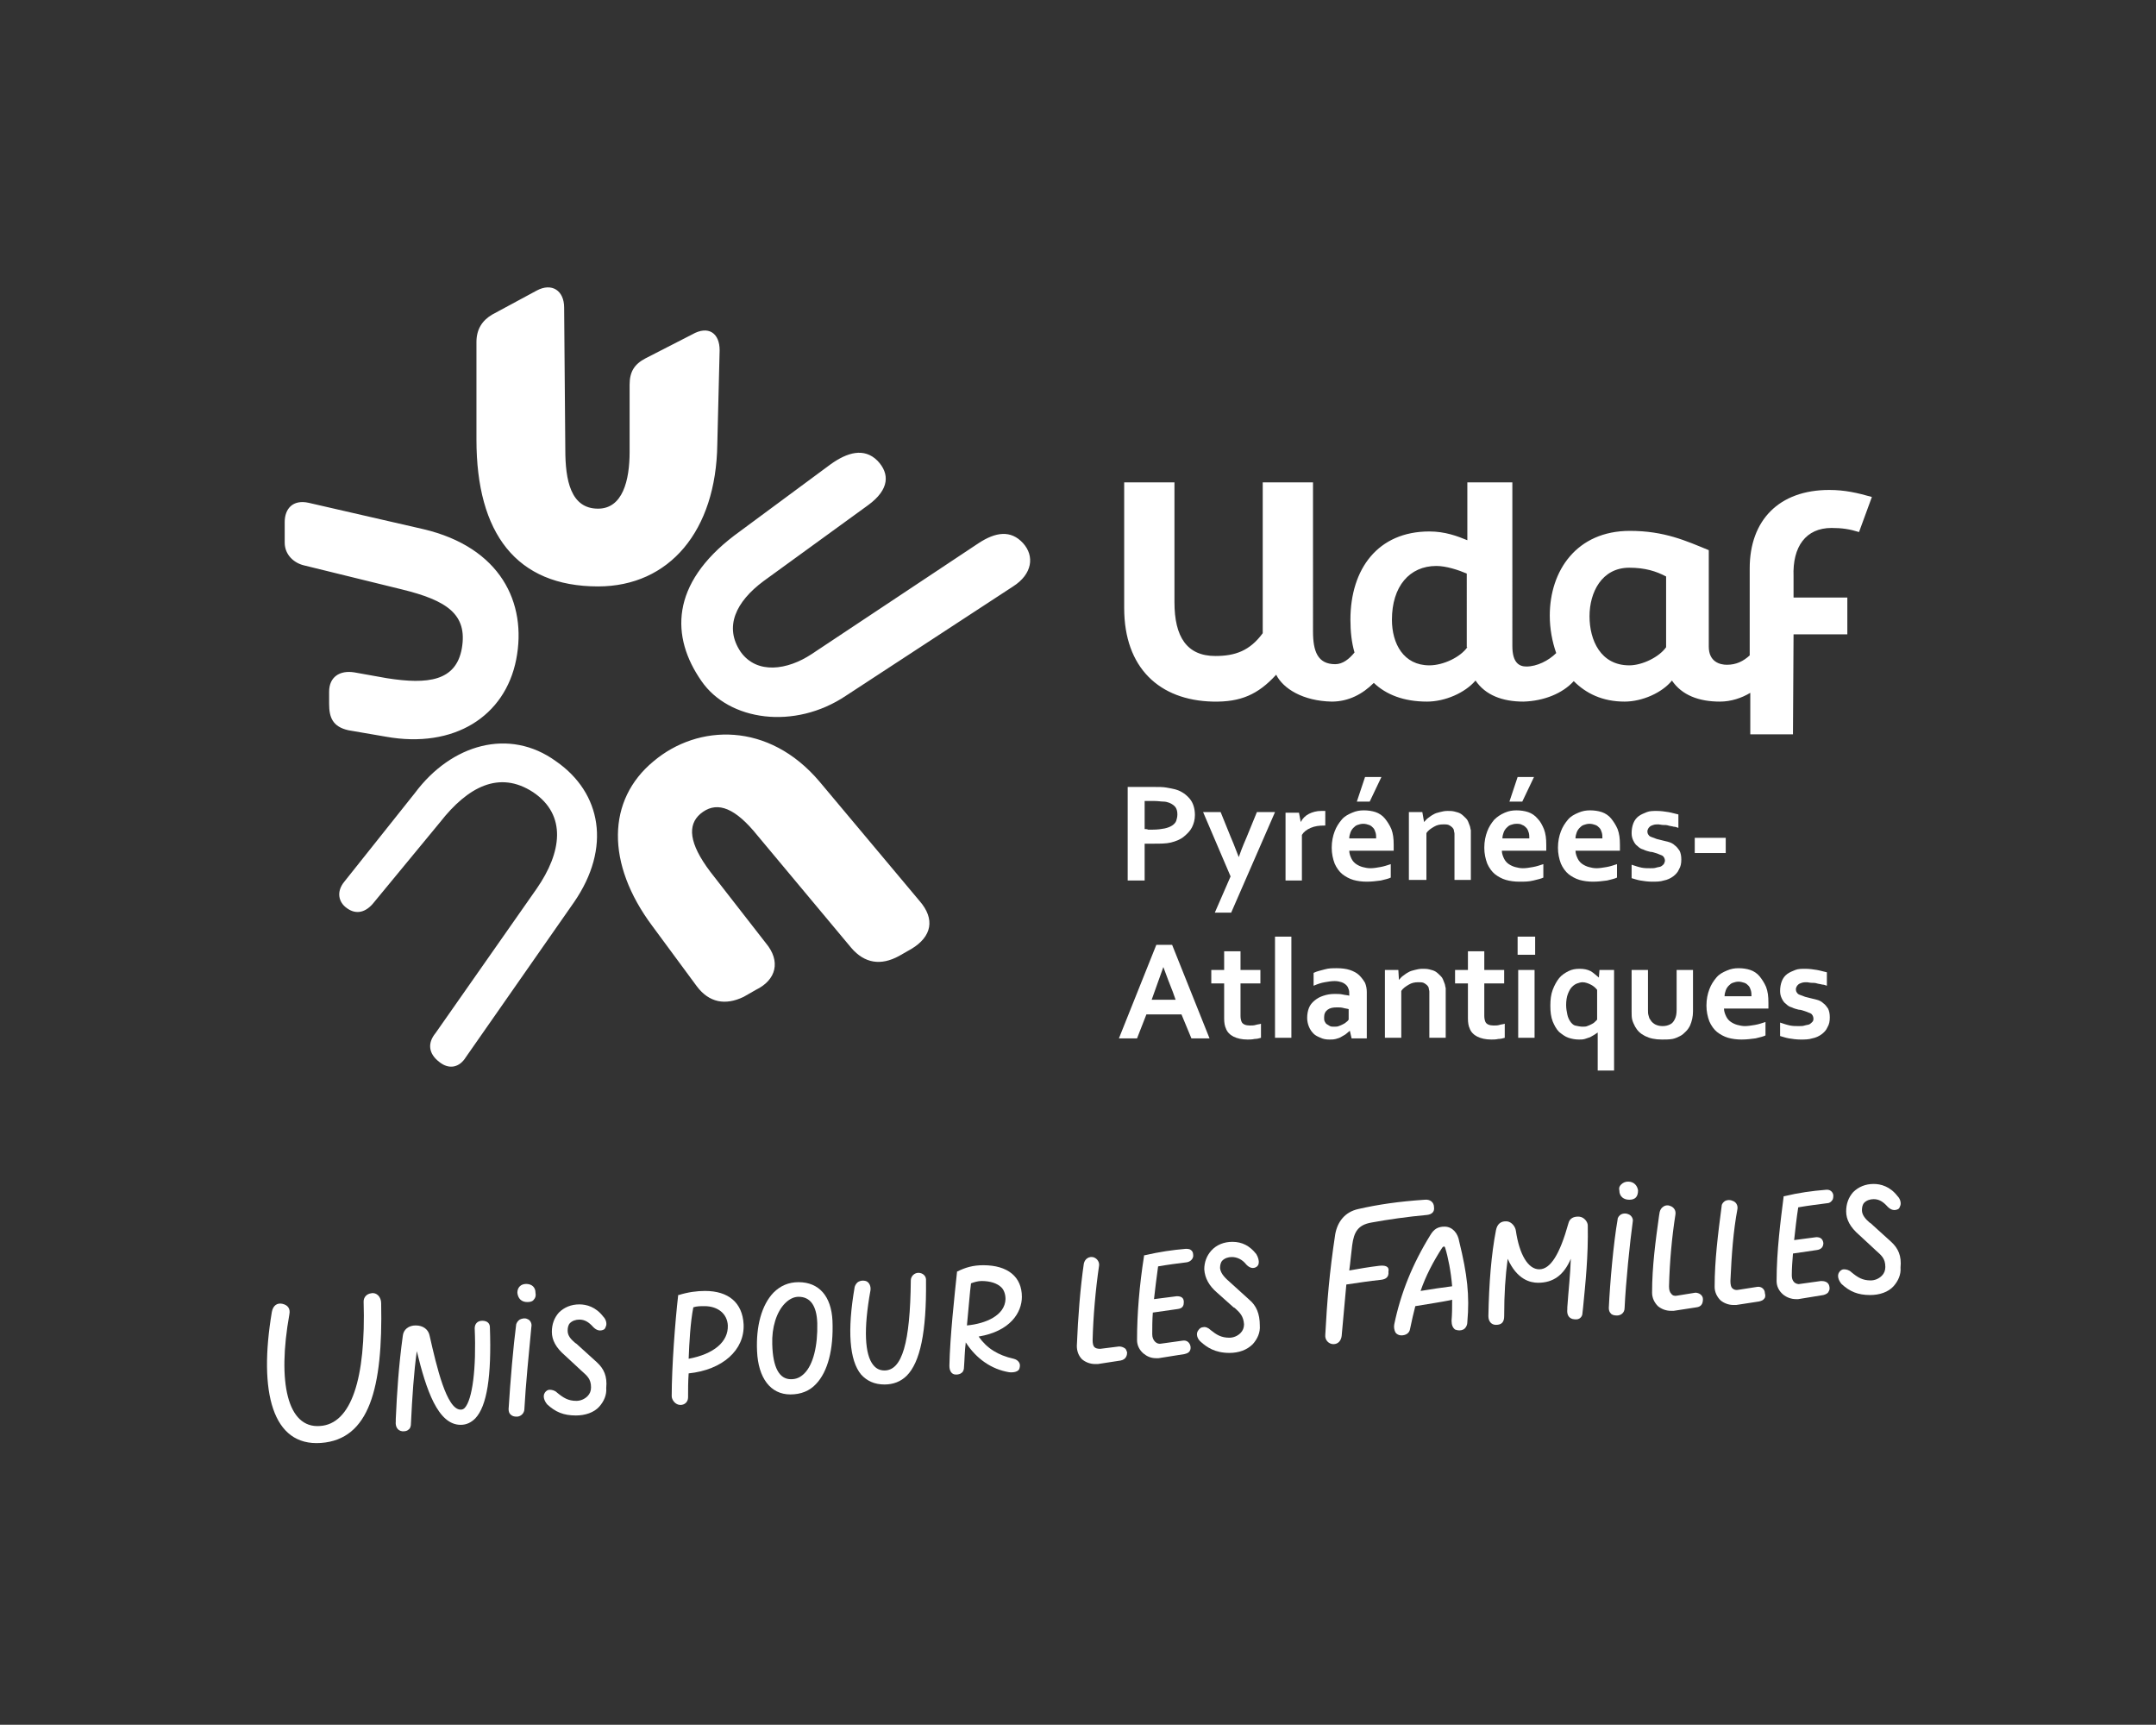 <?xml version="1.0" encoding="UTF-8"?> <svg xmlns="http://www.w3.org/2000/svg" xmlns:xlink="http://www.w3.org/1999/xlink" version="1.1" id="Calque_1" x="0px" y="0px" viewBox="0 0 368.8 295" style="enable-background:new 0 0 368.8 295;" xml:space="preserve"><rect x="0" y="0" width="368.8" height="295" fill="#333333" stroke="none"/> <style type="text/css"> .st0{fill:#FFFFFF;} </style> <path class="st0" d="M120,116.5c4.7,6.8,15.9,8.4,24.7,2.5l28.6-18.7c3.3-2.1,3.7-5.2,1.7-7.4c-2.1-2.3-4.7-1.9-7.6,0l-28.6,19 c-4.1,2.7-9.3,3.5-12.1-0.4c-2.9-4.3-0.8-8.6,3.9-12.1l17.9-13c3.7-2.7,3.7-5.4,1.6-7.6c-2.3-2.3-5.2-1.4-8,0.6l-16.5,12.2 C114.7,99.9,114.7,108.9,120,116.5z M79.7,180.8l18.5-26.5c6.4-9.3,4.7-18.7-3.1-24.1c-8-5.8-17.9-2.9-24.1,5.4l-12.1,15.2 c-1.4,1.7-1,3.5,0.4,4.5c1.6,1.2,3.3,0.8,4.7-1l11.3-13.7c4.7-6,10.1-8.9,15.9-5.1c5.8,3.9,4.9,10.3,0.6,16.5l-17.3,24.7 c-1.4,1.7-1.2,3.5,0.6,4.9C76.8,183,78.6,182.6,79.7,180.8z M66,126c11.7,2.1,20.4-3.5,22.3-13.2c1.9-9.7-2.7-19.2-15.9-22.3 l-19.6-4.5c-2.7-0.6-4.1,1-4.1,3.3v3.5c0,2.1,1.6,3.5,3.3,3.9l16.7,4.1c7.8,1.9,11.3,4.3,10.3,10.1c-1,5.6-5.8,6.2-12.8,5.1l-5.6-1 c-2.5-0.4-4.3,0.8-4.3,3.3v2.1c0,2.3,0.6,3.9,3.3,4.5L66,126z M127.2,170.5l2.1-1.2c3.5-1.7,4.3-4.9,1.7-8l-9.5-12.2 c-3.7-4.9-3.9-8-1.7-9.9c2.5-2.1,5.4-1.4,9.1,2.9l16.7,20c2.3,2.7,5.1,3.1,8.2,1.4l2.1-1.2c3.5-2.1,4.1-5.1,1.4-8.2l-17.1-20.4 c-8.7-10.3-20.8-9.9-28.4-3.5c-8,6.6-8.2,17.5-0.2,28.2l7.6,10.3C121.3,171.5,124.1,172,127.2,170.5z M102.3,100.3 c12.2,0,20.2-9.5,20.4-24.3l0.4-16.1c0-2.9-1.9-4.3-4.7-2.7l-8,4.1c-1.9,1-2.7,2.3-2.7,4.5v11.5c0,4.9-1.2,9.7-5.4,9.7 c-4.7,0-5.6-4.9-5.6-10.1l-0.2-24.3c0-2.9-2.1-4.3-4.7-2.9l-7.6,4.1c-1.7,1-2.7,2.5-2.7,4.7v16.7C81.5,91.2,88.3,100.3,102.3,100.3z "></path> <path class="st0" d="M313.3,90.3c1.8,0,3.1,0.2,4.7,0.7l2.2-6c-2.5-0.7-4.6-1.2-7.3-1.2c-8.6,0-13.6,5.2-13.6,13.4v14.9 c-1.1,1-2.3,1.6-3.9,1.6c-1.2,0-3.1-0.5-3.1-3.1V94.1c-3.9-1.6-7.6-3.3-13.5-3.3c-9.1,0-13.7,6.8-13.7,14.5c0,2.2,0.4,4.4,1.1,6.4 c-1.3,1.3-3.3,2.3-5.1,2.3c-1.2,0-2.4-0.6-2.4-3.5V82.5H251v9.9c-1.7-0.7-3.8-1.5-6.5-1.5c-8.8,0-13.5,6.4-13.5,15.1 c0,2,0.2,3.9,0.7,5.6c-0.9,1.1-2,2-3.3,2c-3,0-3.8-2.2-3.8-5.6V82.5H216v25.8c-2.2,3-4.7,3.9-8.1,3.9c-4.9,0-7-3.3-7-9.2V82.5h-8.6 V104c0,10.2,6,15.8,15.2,16c4.7,0.1,7.7-1.2,10.8-4.6c1.2,2.4,4.6,4.5,9.5,4.6c2.9,0,5.3-1.3,7.2-3.2c2.1,2,5.1,3.2,9.1,3.2 c3.1,0,6.5-1.5,8.3-3.6c1.7,2.5,4.6,3.6,8.2,3.6c3.5-0.1,6.7-1.4,8.6-3.5c2.1,2.1,4.9,3.5,8.7,3.5c3,0,6.4-1.5,8.1-3.6 c1.7,2.5,4.6,3.6,8.2,3.6c1.9,0,3.7-0.6,5.2-1.5v7.1h7.3l0.1-17.1h9.2v-6.3h-9.2v-3.6C306.6,93.5,308.9,90.3,313.3,90.3z M251,110.7 c-1.2,1.7-4.1,3.1-6.5,3.1c-4.4,0-6.4-3.7-6.4-7.8c0-5.7,3-9.2,7.6-9.2c1.7,0,3.8,0.7,5.2,1.3V110.7z M285,110.7 c-1.2,1.7-4.1,3.1-6.3,3.1c-4.9,0-6.8-4.3-6.8-8.4c0-4.1,2.1-8.3,6.8-8.3c2.7,0,4.6,0.6,6.3,1.5V110.7z"></path> <g> <path class="st0" d="M174.8,221.8c0-3.4-2.4-5.4-6.6-5.4c-1.8,0-3.1,0.4-4.5,1.1l0,0l0,0.1c-0.4,3.8-1.2,11-1.3,16 c0,0.9,0.4,1.5,1.1,1.5c0,0,0.1,0,0.1,0c0.3,0,0.7-0.1,0.9-0.3c0.3-0.2,0.4-0.6,0.4-1c0.1-1.2,0.1-2.6,0.3-4.2 c1.8,2.8,4.4,4.6,7.4,5.1c0.8,0.1,1.7-0.1,1.8-0.7c0.1-0.4,0.1-0.7-0.1-1c-0.2-0.3-0.5-0.5-0.9-0.6c-2.7-0.6-4.6-1.8-6-3.8 C172.8,227.7,174.8,224.5,174.8,221.8z M172,222.2L172,222.2c-0.1,2.8-3.4,4.2-6.6,4.5c0.3-3,0.5-5.8,0.7-7.2 c0.5-0.2,1.2-0.4,1.8-0.4c1.5,0,2.7,0.4,3.4,1.1C171.7,220.6,172,221.3,172,222.2z"></path> <path class="st0" d="M157.1,217.7c-0.7,0-1.3,0.6-1.3,1.3c-0.1,10.7-1.5,15.4-4.5,15.4c-0.8,0-1.4-0.3-1.9-0.9 c-1.5-1.8-1.7-6.2-0.5-12.8c0.1-0.7-0.2-1.4-0.8-1.6c-0.4-0.1-0.8-0.1-1.2,0.1c-0.4,0.2-0.6,0.6-0.7,0.9c-1.3,7.5-0.9,12.6,1.1,15 c1,1.1,2.3,1.7,4,1.7c1.5,0,2.8-0.5,3.8-1.5c2.3-2.3,3.4-7.5,3.3-16.2C158.5,218.2,157.8,217.7,157.1,217.7z"></path> <path class="st0" d="M136.6,219.3c-1.7,0-3.1,0.6-4.3,1.8c-2,2.1-3,5.7-2.8,10c0.2,4.6,2.3,7.4,5.7,7.4c1.8,0,3.3-0.6,4.4-1.8 c2-2.1,3-5.9,2.8-10.8C142.2,221.7,140.1,219.3,136.6,219.3z M139.8,226.3c0.1,3.9-0.7,7.1-2.2,8.6c-0.7,0.7-1.4,1-2.3,1 c-2,0-3.1-2-3.2-6c-0.1-2.8,0.7-5.5,2.2-7c0.7-0.7,1.5-1.1,2.3-1.1C138.6,221.8,139.7,223.3,139.8,226.3z"></path> <path class="st0" d="M82.5,225.9c-0.8,0-1.3,0.5-1.3,1.3c0.3,6.9-0.4,12.2-1.7,13.6c-0.2,0.2-0.4,0.3-0.7,0.3 c-2.4,0-4.1-7.3-5.3-12.6c-0.2-1.1-1.1-1.8-2.4-1.8c-1.2,0-2.1,0.7-2.2,1.8c-0.7,5.1-1,9.7-1.2,14.2l0,0.4 c-0.1,0.9,0.3,1.6,1.1,1.7c0.1,0,0.2,0,0.3,0c0.3,0,0.6-0.1,0.8-0.3c0.3-0.2,0.4-0.6,0.4-1.1c0.2-4.3,0.5-8.8,1-12.3 c1.6,6.6,3.6,12.6,7.5,12.6c1,0,1.8-0.4,2.5-1.1c2-2.1,2.8-7.2,2.5-15.6C83.8,226.4,83.4,225.9,82.5,225.9z"></path> <path class="st0" d="M120.6,220.8c-1.4,0-2.9,0.2-4.5,0.7l-0.1,0l0,0.1c-0.5,4.3-1.1,12.2-1.1,17.2c0,0.6,0.6,1.5,1.5,1.5 c0.7,0,1.3-0.5,1.3-1.3c0-1.3,0-2.7,0.1-4.1c5.8-0.6,9.6-4,9.4-8.4C127,222.8,124.6,220.8,120.6,220.8z M124.5,226.7 c0.1,2.8-2.4,4.9-6.7,5.7c0.1-2.7,0.3-6.3,0.8-8.8c0.6-0.2,1.2-0.2,1.9-0.2C122.8,223.4,124.4,224.7,124.5,226.7z"></path> <path class="st0" d="M90.2,225.6L90.2,225.6c-0.4-0.2-0.9-0.1-1.3,0.1c-0.3,0.2-0.5,0.5-0.6,0.8c-0.5,3.8-1,9.7-1.3,14.5 c0,0.4,0.1,0.7,0.3,0.9c0.3,0.3,0.6,0.4,1.1,0.4c0.7,0,1.3-0.6,1.3-1.3c0.2-3.9,0.8-9.9,1.2-14.1C91,226.5,90.8,225.8,90.2,225.6z"></path> <path class="st0" d="M63.5,221.2c-0.8,0.1-1.3,0.7-1.3,1.4c0.4,13.2-2.1,21-7.5,21.3c-5.5,0.4-7.3-7.4-5.2-19.1 c0.2-1-0.3-1.6-1.2-1.8s-1.6,0.3-1.8,1.4c-2.3,13.7,0.1,23,8.4,22.4c8.3-0.6,10.6-9.4,10.3-23.9C65.2,221.8,64.4,221,63.5,221.2z"></path> <path class="st0" d="M102.1,233l-3.2-2.9c-0.1-0.1-0.3-0.3-0.5-0.4c-0.7-0.6-1.3-1.2-1.3-2.1c0-0.5,0.1-1,0.4-1.3 c0.4-0.4,1-0.6,1.6-0.6c0.9,0,1.6,0.4,2.4,1.3c0.6,0.6,1.2,0.7,1.8,0.4c0.2-0.1,0.3-0.4,0.4-0.7c0.1-0.5-0.1-1.1-0.5-1.5 c-1.3-1.7-2.9-2.1-4.1-2.1c-1.4,0-2.6,0.5-3.5,1.4c-0.8,0.9-1.2,2-1.2,3.3c0,1.4,0.7,2.7,2.2,4l2.7,2.5l0.1,0.1 c1,0.9,1.7,1.4,1.7,2.9c0,0.6-0.2,1.1-0.6,1.5c-0.5,0.5-1.2,0.8-1.9,0.8c-1.4,0-2.2-0.5-3.3-1.4c-0.4-0.4-0.9-0.5-1.3-0.5 c-0.3,0-0.6,0.2-0.8,0.5c-0.4,0.6-0.1,1.4,0.4,2c1.4,1.3,2.8,1.9,4.9,1.9c1.6,0,3.1-0.5,4-1.5c0.8-0.9,1.3-2,1.2-3.2 C103.9,235.4,103.3,234.1,102.1,233z"></path> <path class="st0" d="M90,219.6c-0.9,0-1.5,0.6-1.5,1.5c0.1,1,0.7,1.6,1.7,1.6c0.5,0,0.9-0.1,1.1-0.4c0.3-0.3,0.4-0.7,0.3-1.2 C91.6,220.2,91,219.6,90,219.6z"></path> <path class="st0" d="M192.4,230.6c-0.3-0.2-0.6-0.3-1-0.3l-3.2,0.4c-0.5,0-0.8-0.1-1-0.3c-0.2-0.2-0.3-0.6-0.3-1.2 c0.1-4,0.5-8.6,1.1-12.7c0.1-0.6-0.3-1.2-0.8-1.4c-0.4-0.2-0.9-0.1-1.2,0.1c-0.3,0.2-0.5,0.5-0.6,0.9c-0.6,4.1-1,9.1-1.2,14.1 c0,0.9,0.3,1.7,0.9,2.3c0.6,0.5,1.4,0.8,2.2,0.8c0.2,0,0.3,0,0.5,0l3.9-0.6c1-0.2,1.1-1,1.1-1.4C192.7,231,192.6,230.7,192.4,230.6 z"></path> <path class="st0" d="M290,221.1l-3.1,0.5c-0.4,0.1-0.8,0-1-0.3c-0.3-0.3-0.4-0.7-0.4-1.3c0.1-4.2,0.5-8.5,1.1-12.3 c0.1-0.7-0.3-1.2-0.8-1.4c-0.4-0.2-0.9-0.2-1.3,0.1c-0.3,0.2-0.5,0.5-0.6,0.9l-0.1,0.6c-0.6,4.3-1.2,8.7-1.2,13.2 c0,0.9,0.4,1.7,1,2.3c0.6,0.5,1.4,0.8,2.2,0.8c0.2,0,0.3,0,0.5,0l3.9-0.6c0.8-0.1,1.1-0.6,1.1-1.4 C291.3,221.5,290.6,221.1,290,221.1z"></path> <path class="st0" d="M203.7,213.8c-0.2-0.2-0.6-0.2-0.9-0.2c-2.3,0.2-4.4,0.5-7,1.1l-0.1,0l0,0.1c-0.8,5.1-1.2,9.9-1.2,14.4 c0,0.9,0.4,1.7,1.1,2.3c0.6,0.5,1.3,0.8,2.1,0.8c0.2,0,0.3,0,0.5,0l4.4-0.7c0.4-0.1,0.7-0.2,0.9-0.5c0.2-0.3,0.2-0.7,0.1-1 c-0.2-0.6-0.7-0.9-1.3-0.8l-3.6,0.5c-0.4,0.1-0.8,0-1.1-0.3c-0.3-0.3-0.5-0.7-0.5-1.3c0-1.1,0-2.4,0.1-3.7l4.2-0.6 c1-0.1,1.1-0.7,1.1-1.2c0-0.7-0.4-1-1.2-1c0,0,0,0,0,0l-3.9,0.5c0.2-1.7,0.4-3.5,0.7-5.6c1.7-0.3,3.3-0.5,4.9-0.7 c0.7-0.1,1.2-0.7,1.1-1.3C204.1,214.2,203.9,213.9,203.7,213.8z"></path> <path class="st0" d="M323.5,212.4l-3.2-2.9c-0.1-0.1-0.3-0.3-0.5-0.4c-0.7-0.6-1.3-1.3-1.3-2.1c0-0.5,0.1-1,0.4-1.3 c0.4-0.4,1-0.6,1.6-0.6c0.9,0,1.6,0.4,2.4,1.3c0.6,0.6,1.2,0.7,1.8,0.4c0.2-0.1,0.3-0.4,0.4-0.7c0.1-0.5-0.1-1.1-0.5-1.5 c-1.3-1.7-2.9-2.1-4.1-2.1c-1.4,0-2.6,0.5-3.5,1.4c-0.8,0.9-1.2,2-1.2,3.3c0,1.4,0.7,2.7,2.2,4l2.7,2.5l0.1,0.1 c1,0.9,1.7,1.4,1.7,2.9c0,0.6-0.2,1.1-0.6,1.5c-0.5,0.5-1.2,0.8-1.9,0.8c-1.4,0-2.2-0.5-3.3-1.4c-0.4-0.4-0.9-0.5-1.3-0.5 c-0.3,0-0.6,0.2-0.8,0.5c-0.4,0.6-0.1,1.4,0.4,2c1.4,1.3,2.8,1.9,4.9,1.9c1.6,0,3.1-0.5,4-1.5c0.8-0.9,1.3-2,1.2-3.2 C325.3,214.8,324.7,213.5,323.5,212.4z"></path> <path class="st0" d="M278.5,202.1c-0.5,0-0.9,0.2-1.2,0.5c-0.3,0.3-0.4,0.6-0.3,1c0,1.1,0.8,1.6,1.7,1.6c1,0,1.5-0.5,1.5-1.6 C280.1,202.9,279.6,202.1,278.5,202.1z"></path> <path class="st0" d="M312.3,203.5c-2.4,0.2-4.6,0.5-7.1,1.1l-0.1,0l0,0.1c-0.5,4-1.2,9.2-1.2,14.4c0,0.9,0.4,1.7,1.1,2.3 c0.6,0.5,1.4,0.8,2.2,0.8c0.1,0,0.3,0,0.4,0l4.3-0.7c0.4-0.1,0.8-0.3,0.9-0.6c0.2-0.3,0.2-0.6,0.1-1c-0.2-0.7-0.9-0.8-1.4-0.8 l-3.6,0.5c-0.4,0.1-0.8-0.1-1-0.3c-0.3-0.3-0.4-0.7-0.4-1.2c0-1.2,0.1-2.4,0.2-3.7l4.1-0.6c0.7-0.1,1.1-0.5,1.1-1.2 c-0.1-0.7-0.5-1-1.2-1c0,0,0,0,0,0l-3.8,0.5c0.2-1.8,0.4-3.7,0.7-5.6c1.7-0.3,3.4-0.5,4.9-0.7c0.4,0,0.7-0.2,0.9-0.5 c0.2-0.2,0.2-0.6,0.2-0.9C313.5,203.8,313,203.4,312.3,203.5z"></path> <path class="st0" d="M300.6,220.1l-3.2,0.5c-0.4,0.1-0.8,0-1-0.2c-0.3-0.2-0.4-0.7-0.4-1.3c0.2-4.5,0.5-8.6,1.2-12.3 c0.1-0.6-0.2-1.2-0.8-1.4c-0.4-0.2-0.9-0.2-1.3,0c-0.3,0.2-0.6,0.5-0.6,0.9c-0.6,4.6-1.2,9.2-1.2,13.8c0,0.9,0.4,1.7,1,2.3 c0.6,0.5,1.4,0.8,2.2,0.8c0.2,0,0.3,0,0.5,0l3.9-0.6c0.4-0.1,0.7-0.2,0.9-0.5c0.2-0.2,0.2-0.6,0.1-0.9 C301.9,220.5,301.3,220,300.6,220.1z"></path> <path class="st0" d="M235.9,216.5c-1.7,0.2-3.4,0.5-5.1,0.8c0.2-1.4,0.3-2.8,0.5-4.3c0.3-2.3,1-3.5,3.3-3.9c2.7-0.5,6.2-1,9.5-1.3 c0.9-0.1,1.3-0.6,1.2-1.3c0-0.9-0.7-1.4-1.6-1.3c-4.4,0.3-7.9,0.8-11.4,1.6c-2.2,0.5-3.5,2.1-3.9,4.3c-1,6.6-1.4,11.6-1.7,17.2 c-0.1,0.9,0.6,1.6,1.4,1.6c0.8,0,1.3-0.6,1.4-1.4c0.3-3,0.5-5.8,0.8-8.8c2-0.3,4-0.6,5.9-0.8c0.9-0.1,1.4-0.5,1.3-1.4 C237.7,216.5,236.8,216.4,235.9,216.5z"></path> <path class="st0" d="M278.6,207.7L278.6,207.7c-0.4-0.2-0.9-0.2-1.3,0c-0.3,0.2-0.6,0.5-0.6,0.9c-0.7,4-1.3,10.8-1.5,15.1 c0,0.4,0.1,0.7,0.3,0.9c0.2,0.3,0.6,0.4,1.1,0.4c0.6,0,1.3-0.4,1.3-1.3c0.2-4.3,0.9-11.2,1.4-14.8 C279.4,208.5,279.1,207.9,278.6,207.7z"></path> <path class="st0" d="M213.7,222.3l-3.2-2.9c-0.8-0.7-1.7-1.5-1.8-2.5c0-0.5,0.1-1,0.4-1.3c0.4-0.4,1-0.6,1.6-0.6 c0.9,0,1.8,0.4,2.5,1.3c0.2,0.2,0.9,0.9,1.7,0.4c0.2-0.1,0.4-0.4,0.4-0.6c0.1-0.5-0.1-1.1-0.4-1.6c-1.1-1.4-2.4-2.1-4.1-2.1 c-1.4,0-2.7,0.5-3.6,1.5c-0.8,0.9-1.2,2-1.2,3.2c0.1,1.5,0.8,2.8,2.2,4l2.8,2.5l0.2,0.1c0.9,0.8,1.5,1.4,1.6,2.8 c0,0.6-0.2,1.1-0.6,1.5c-0.5,0.5-1.2,0.8-1.9,0.8c-1.4,0-2.2-0.5-3.2-1.3c-0.4-0.4-0.9-0.6-1.3-0.5c-0.3,0-0.6,0.2-0.8,0.5 c-0.5,0.6-0.2,1.5,0.4,2c1,0.9,2.4,1.9,4.9,1.9c1.6,0,3-0.5,4-1.5c0.8-0.9,1.3-2,1.2-3.2C215.5,224.7,214.9,223.3,213.7,222.3z"></path> <path class="st0" d="M270.2,208.1L270.2,208.1c-1-0.1-1.7,0.3-1.9,1.1c-1.5,5.4-3.1,7.9-5,7.9c-1.9,0-3.4-2.5-4-6.6 c-0.1-0.7-0.7-1.5-1.5-1.6c-1.1-0.1-1.7,0.5-1.9,1.5c-0.8,4.1-1.2,9.1-1.3,14.7c0,0.9,0.5,1.5,1.3,1.5c1,0,1.4-0.5,1.4-1.5 c0-3.8,0.2-6.8,0.6-9.8c1.6,3.6,3.9,4.1,5.2,4.1c2.6,0,4.4-1.3,5.6-4.1c-0.1,2.9-0.4,5.4-0.6,8.3l0,0.3c-0.1,0.9,0.2,1.5,0.9,1.7 c0.5,0.1,0.9,0.1,1.2-0.1c0.3-0.2,0.5-0.5,0.5-1l0.1-0.9c0.4-4.1,0.9-8.8,0.8-14C271.6,209,271,208.2,270.2,208.1z"></path> <path class="st0" d="M247.1,209.8c-1.1,0-1.8,0.4-2.4,1.4c-3.1,5-5.1,10-6.2,15.3c-0.1,0.5,0,1,0.2,1.4c0.2,0.3,0.6,0.5,1,0.5 c0.8,0,1.4-0.4,1.5-1.1c0.3-1.5,0.6-2.7,0.9-3.9c2.4-0.4,4.4-0.7,5.9-1l0.4-0.1c0,1.2,0,2.4-0.1,3.6c0,0.7,0.2,1.2,0.6,1.5 c0.5,0.2,1,0.2,1.4,0c0.4-0.2,0.7-0.7,0.7-1.3c0.4-4.5,0-8.1-1.4-13.8C249.4,211,248.5,209.8,247.1,209.8z M248.4,220 c-1.6,0.2-3.6,0.5-5.4,0.8c0.9-2.6,2.1-4.9,3.7-7.4c0.1-0.1,0.2-0.2,0.3-0.2c0.1,0,0.1,0,0.2,0.2C247.7,215,248.2,217.5,248.4,220z "></path> </g> <g> <g> <path class="st0" d="M197.3,144.3c-0.3,0-0.5,0-0.8,0s-0.5,0-0.7,0v6.3h-2.9v-16h4.6c0.8,0,1.4,0,2,0.1c0.6,0.1,1.1,0.2,1.5,0.3 c1.1,0.3,1.9,0.9,2.5,1.6s0.9,1.7,0.9,2.8c0,0.8-0.2,1.5-0.5,2.1c-0.3,0.6-0.8,1.1-1.4,1.6s-1.4,0.8-2.2,1 S198.5,144.3,197.3,144.3z M195.8,141.8c0.2,0,0.4,0,0.6,0.1c0.3,0,0.5,0,0.8,0c0.8,0,1.5-0.1,2-0.2c0.5-0.1,1-0.3,1.3-0.5 c0.3-0.2,0.6-0.5,0.7-0.8c0.1-0.3,0.2-0.7,0.2-1.1c0-0.5-0.1-0.9-0.3-1.2s-0.6-0.6-1.1-0.8c-0.3-0.1-0.6-0.2-1-0.2 c-0.4,0-0.9-0.1-1.5-0.1h-1.7L195.8,141.8L195.8,141.8z"></path> <path class="st0" d="M205.8,138.9h3l1.7,4.2c0.7,1.6,1.1,2.8,1.4,3.5h0c0.2-0.6,0.6-1.7,1.3-3.3l1.8-4.4h3.1l-7.5,17.2h-2.8 l2.7-6.2L205.8,138.9z"></path> <path class="st0" d="M226.7,141.2h-0.2c-0.9,0-1.6,0.1-2.3,0.4c-0.7,0.3-1.2,0.7-1.5,1.2v7.8h-2.8v-11.6h2.3l0.3,1.6h0 c0.3-0.6,0.8-1.1,1.4-1.4c0.6-0.3,1.3-0.5,2.1-0.5c0.3,0,0.5,0,0.7,0L226.7,141.2L226.7,141.2z"></path> <path class="st0" d="M234.4,148.5c0.6,0,1.1-0.1,1.7-0.2c0.6-0.1,1.2-0.3,1.8-0.5v2.3c-0.4,0.2-0.9,0.3-1.7,0.5 c-0.8,0.1-1.5,0.2-2.4,0.2c-0.8,0-1.6-0.1-2.3-0.3c-0.7-0.2-1.4-0.6-1.9-1s-1-1.1-1.3-1.8c-0.3-0.8-0.5-1.7-0.5-2.7 c0-1.1,0.2-2,0.5-2.8c0.3-0.8,0.7-1.4,1.2-2s1.1-0.9,1.8-1.2c0.7-0.3,1.3-0.4,2-0.4c0.7,0,1.4,0.1,2,0.3c0.6,0.2,1.2,0.6,1.6,1.1 s0.8,1.1,1.1,1.8c0.3,0.8,0.4,1.6,0.4,2.7c0,0.4,0,0.7,0,1h-7.6c0,0.5,0.2,1,0.4,1.4c0.2,0.4,0.5,0.7,0.8,0.9 c0.3,0.2,0.7,0.4,1.1,0.5S233.9,148.5,234.4,148.5z M233.2,140.9c-0.4,0-0.7,0.1-1,0.2s-0.5,0.3-0.7,0.5c-0.2,0.2-0.4,0.5-0.5,0.8 c-0.1,0.3-0.2,0.6-0.2,1h4.6c0-0.3,0-0.7-0.1-1c-0.1-0.3-0.2-0.6-0.4-0.8c-0.2-0.2-0.4-0.4-0.7-0.5S233.6,140.9,233.2,140.9z M236.3,132.9l-2,4.2h-2.2l1.4-4.2H236.3z"></path> <path class="st0" d="M243.6,140.6L243.6,140.6c0.2-0.2,0.4-0.5,0.7-0.7c0.3-0.2,0.5-0.4,0.9-0.6c0.3-0.2,0.7-0.3,1.1-0.4 c0.4-0.1,0.8-0.2,1.3-0.2c0.4,0,0.8,0,1.2,0.1c0.4,0.1,0.8,0.2,1.1,0.4s0.6,0.5,0.9,0.8c0.3,0.3,0.4,0.7,0.6,1.2 c0.1,0.2,0.1,0.5,0.2,0.8c0,0.3,0,0.6,0,1v7.5h-2.8v-7.1c0-0.3,0-0.6,0-0.8s-0.1-0.4-0.1-0.6c-0.1-0.4-0.4-0.6-0.7-0.8 c-0.3-0.2-0.6-0.2-1.1-0.2c-0.6,0-1.1,0.1-1.6,0.4c-0.5,0.3-1,0.6-1.3,1.1v8H241v-11.6h2.3L243.6,140.6z"></path> <path class="st0" d="M260.5,148.5c0.6,0,1.1-0.1,1.7-0.2c0.6-0.1,1.2-0.3,1.8-0.5v2.3c-0.4,0.2-0.9,0.3-1.7,0.5s-1.5,0.2-2.4,0.2 c-0.8,0-1.6-0.1-2.3-0.3c-0.7-0.2-1.4-0.6-1.9-1s-1-1.1-1.3-1.8c-0.3-0.8-0.5-1.7-0.5-2.7c0-1.1,0.2-2,0.5-2.8 c0.3-0.8,0.7-1.4,1.2-2c0.5-0.5,1.1-0.9,1.8-1.2c0.7-0.3,1.3-0.4,2-0.4c0.7,0,1.4,0.1,2,0.3c0.6,0.2,1.2,0.6,1.6,1.1 c0.5,0.5,0.8,1.1,1.1,1.8c0.3,0.8,0.4,1.6,0.4,2.7c0,0.4,0,0.7,0,1h-7.6c0,0.5,0.2,1,0.4,1.4s0.5,0.7,0.8,0.9 c0.3,0.2,0.7,0.4,1.1,0.5S260,148.5,260.5,148.5z M259.4,140.9c-0.4,0-0.7,0.1-1,0.2s-0.5,0.3-0.7,0.5c-0.2,0.2-0.4,0.5-0.5,0.8 c-0.1,0.3-0.2,0.6-0.2,1h4.6c0-0.3,0-0.7-0.1-1c-0.1-0.3-0.2-0.6-0.4-0.8c-0.2-0.2-0.4-0.4-0.7-0.5 C260.1,140.9,259.7,140.9,259.4,140.9z M262.4,132.9l-2,4.2h-2.2l1.4-4.2H262.4z"></path> <path class="st0" d="M273.1,148.5c0.5,0,1.1-0.1,1.7-0.2c0.6-0.1,1.2-0.3,1.8-0.5v2.3c-0.4,0.2-0.9,0.3-1.7,0.5 c-0.8,0.1-1.5,0.2-2.4,0.2c-0.8,0-1.6-0.1-2.3-0.3c-0.7-0.2-1.4-0.6-1.9-1s-1-1.1-1.3-1.8c-0.3-0.8-0.5-1.7-0.5-2.7 c0-1.1,0.2-2,0.5-2.8c0.3-0.8,0.7-1.4,1.2-2s1.1-0.9,1.8-1.2c0.7-0.3,1.3-0.4,2-0.4c0.7,0,1.4,0.1,2,0.3c0.6,0.2,1.2,0.6,1.6,1.1 s0.8,1.1,1.1,1.8c0.3,0.8,0.4,1.6,0.4,2.7c0,0.4,0,0.7,0,1h-7.6c0,0.5,0.2,1,0.4,1.4c0.2,0.4,0.5,0.7,0.8,0.9 c0.3,0.2,0.7,0.4,1.1,0.5S272.6,148.5,273.1,148.5z M271.9,140.9c-0.4,0-0.7,0.1-1,0.2s-0.5,0.3-0.7,0.5c-0.2,0.2-0.4,0.5-0.5,0.8 c-0.1,0.3-0.2,0.6-0.2,1h4.6c0-0.3,0-0.7-0.1-1c-0.1-0.3-0.2-0.6-0.4-0.8c-0.2-0.2-0.4-0.4-0.7-0.5S272.3,140.9,271.9,140.9z"></path> <path class="st0" d="M284.8,147.2c0-0.2-0.1-0.5-0.2-0.6c-0.1-0.2-0.3-0.3-0.6-0.4c-0.2-0.1-0.5-0.2-0.8-0.3 c-0.3-0.1-0.6-0.2-0.9-0.2c-0.4-0.1-0.8-0.2-1.2-0.4c-0.4-0.1-0.7-0.3-1-0.6c-0.3-0.2-0.5-0.5-0.7-0.9c-0.2-0.4-0.3-0.8-0.3-1.3 c0-0.6,0.1-1.2,0.3-1.7c0.2-0.5,0.5-0.9,0.9-1.2c0.4-0.3,0.9-0.5,1.4-0.7s1.1-0.2,1.7-0.2c0.7,0,1.4,0.1,2,0.2 c0.6,0.1,1.2,0.3,1.7,0.4v2.3c-0.3-0.1-0.5-0.2-0.8-0.2c-0.3-0.1-0.6-0.1-0.9-0.2c-0.3-0.1-0.6-0.1-0.9-0.1 c-0.3,0-0.6-0.1-0.8-0.1c-0.3,0-0.6,0-0.9,0.1c-0.2,0.1-0.4,0.1-0.6,0.3s-0.2,0.2-0.3,0.4s-0.1,0.3-0.1,0.4c0,0.3,0.1,0.5,0.2,0.6 c0.1,0.2,0.3,0.3,0.6,0.4s0.5,0.2,0.8,0.3c0.3,0.1,0.5,0.1,0.8,0.2c0.4,0.1,0.8,0.2,1.2,0.3c0.4,0.1,0.8,0.3,1.1,0.6 c0.3,0.2,0.6,0.6,0.8,0.9c0.2,0.4,0.3,0.9,0.3,1.5c0,0.7-0.1,1.2-0.4,1.7c-0.2,0.5-0.6,0.9-1,1.2s-1,0.6-1.6,0.7 c-0.6,0.2-1.3,0.2-2,0.2c-0.7,0-1.4-0.1-2-0.2c-0.6-0.1-1.1-0.3-1.5-0.4v-2.3c0.6,0.2,1.2,0.4,1.7,0.5c0.5,0.1,1,0.1,1.5,0.1 c0.4,0,0.7,0,1-0.1c0.3-0.1,0.6-0.1,0.8-0.2c0.2-0.1,0.4-0.3,0.5-0.4C284.7,147.6,284.8,147.4,284.8,147.2z"></path> <path class="st0" d="M289.9,143.3h5.3v2.6h-5.3V143.3z"></path> <path class="st0" d="M202.1,173.5h-6l-1.6,4.1h-3.1l6.4-16h2.7l6.4,16h-3.1L202.1,173.5z M199,165.4c-0.6,1.7-1.1,3.1-1.5,4.2 L197,171h4.1l-0.5-1.4C200.1,168.4,199.6,167,199,165.4L199,165.4z"></path> <path class="st0" d="M215.7,177.5c-0.3,0.1-0.7,0.2-1.1,0.2c-0.4,0.1-0.9,0.1-1.2,0.1c-1,0-1.8-0.2-2.4-0.5 c-0.6-0.3-1.1-0.8-1.3-1.4c-0.2-0.4-0.3-1-0.3-1.7v-6h-2.2v-2.3h2.2v-3.2h2.8v3.2h3.4v2.3h-3.4v5.6c0,0.4,0.1,0.8,0.2,1 c0.2,0.4,0.7,0.6,1.4,0.6c0.3,0,0.7,0,1-0.1c0.3-0.1,0.6-0.1,0.9-0.2V177.5z"></path> <path class="st0" d="M218.1,177.5v-17.3h2.8v17.3H218.1z"></path> <path class="st0" d="M230.9,176.3L230.9,176.3c-0.2,0.2-0.4,0.3-0.6,0.5c-0.2,0.2-0.5,0.3-0.8,0.5s-0.6,0.3-1,0.4 s-0.7,0.1-1.1,0.1c-0.6,0-1.1-0.1-1.5-0.3c-0.5-0.2-0.9-0.4-1.2-0.7s-0.6-0.7-0.8-1.2c-0.2-0.5-0.3-1-0.3-1.5 c0-0.6,0.1-1.2,0.3-1.7c0.2-0.5,0.5-0.9,1-1.3s0.9-0.6,1.5-0.8c0.6-0.2,1.2-0.3,1.9-0.3c0.5,0,1,0,1.4,0.1s0.8,0.1,1.1,0.2V170 c0-0.3,0-0.5-0.1-0.8c-0.1-0.3-0.2-0.5-0.4-0.7c-0.2-0.2-0.5-0.4-0.8-0.5c-0.3-0.1-0.7-0.2-1.2-0.2c-0.6,0-1.1,0.1-1.7,0.2 c-0.6,0.1-1.2,0.3-1.9,0.6v-2.2c0.6-0.3,1.2-0.4,1.9-0.6s1.3-0.2,2.1-0.2c0.8,0,1.6,0.1,2.2,0.3c0.6,0.2,1.2,0.5,1.6,0.9 s0.7,0.8,1,1.3c0.2,0.5,0.3,1,0.3,1.6v4.4c0,0.8,0,1.4,0,2c0,0.6,0,1,0,1.5h-2.6L230.9,176.3z M230.7,172.6 c-0.3-0.1-0.6-0.1-0.9-0.2c-0.4-0.1-0.7-0.1-1.1-0.1c-0.7,0-1.2,0.1-1.6,0.4c-0.4,0.3-0.6,0.7-0.6,1.3c0,0.3,0,0.5,0.1,0.7 c0.1,0.2,0.2,0.4,0.4,0.5c0.2,0.1,0.3,0.2,0.5,0.3c0.2,0.1,0.4,0.1,0.7,0.1c0.3,0,0.6,0,0.8-0.1c0.3-0.1,0.5-0.2,0.7-0.3 c0.2-0.1,0.4-0.2,0.6-0.4c0.2-0.1,0.3-0.3,0.4-0.4V172.6z"></path> <path class="st0" d="M239.3,167.6L239.3,167.6c0.2-0.2,0.4-0.5,0.7-0.7c0.3-0.2,0.5-0.4,0.9-0.6c0.3-0.2,0.7-0.3,1.1-0.4 c0.4-0.1,0.8-0.2,1.3-0.2c0.4,0,0.8,0,1.2,0.1c0.4,0.1,0.8,0.2,1.1,0.4s0.6,0.5,0.9,0.8c0.3,0.3,0.4,0.7,0.6,1.2 c0.1,0.2,0.1,0.5,0.2,0.8c0,0.3,0,0.6,0,1v7.5h-2.8v-7.1c0-0.3,0-0.6,0-0.8s-0.1-0.4-0.1-0.6c-0.1-0.4-0.4-0.6-0.7-0.8 c-0.3-0.2-0.6-0.2-1.1-0.2c-0.6,0-1.1,0.1-1.6,0.4c-0.5,0.3-1,0.6-1.3,1.1v8h-2.8v-11.6h2.3L239.3,167.6z"></path> <path class="st0" d="M257.4,177.5c-0.3,0.1-0.7,0.2-1.1,0.2c-0.4,0.1-0.9,0.1-1.2,0.1c-1,0-1.8-0.2-2.4-0.5 c-0.6-0.3-1.1-0.8-1.3-1.4c-0.2-0.4-0.3-1-0.3-1.7v-6h-2.2v-2.3h2.2v-3.2h2.8v3.2h3.4v2.3h-3.4v5.6c0,0.4,0.1,0.8,0.2,1 c0.2,0.4,0.7,0.6,1.4,0.6c0.3,0,0.7,0,1-0.1s0.6-0.1,0.9-0.2V177.5z"></path> <path class="st0" d="M259.6,160.2h3v3.1h-3V160.2z M259.7,165.9h2.8v11.6h-2.8V165.9z"></path> <path class="st0" d="M273.5,167.2l0.1-1.3h2.5v17.2h-2.8v-4.8c0-0.3,0-0.7,0-1s0-0.5,0-0.7h0c-0.2,0.1-0.4,0.3-0.6,0.4 c-0.2,0.1-0.5,0.3-0.7,0.4c-0.3,0.1-0.6,0.2-0.9,0.3c-0.3,0.1-0.7,0.1-1,0.1c-0.6,0-1.2-0.1-1.8-0.3c-0.6-0.2-1.1-0.6-1.6-1 c-0.5-0.5-0.8-1.1-1.1-1.8c-0.3-0.8-0.4-1.6-0.4-2.7c0-1,0.1-1.9,0.4-2.7c0.3-0.8,0.7-1.5,1.1-2s1-0.9,1.6-1.2 c0.6-0.3,1.2-0.4,1.9-0.4c0.7,0,1.3,0.1,1.9,0.4C272.6,166.4,273,166.8,273.5,167.2L273.5,167.2L273.5,167.2z M270.7,175.6 c0.3,0,0.6,0,0.8-0.1c0.3-0.1,0.5-0.2,0.7-0.3c0.2-0.1,0.4-0.2,0.6-0.4s0.3-0.3,0.4-0.4v-5.1c-0.3-0.4-0.7-0.7-1.1-0.9 s-0.9-0.4-1.4-0.4c-0.3,0-0.6,0.1-0.9,0.2c-0.3,0.1-0.6,0.3-0.9,0.6s-0.5,0.7-0.7,1.2s-0.3,1.2-0.3,1.9c0,0.6,0.1,1.1,0.2,1.6 c0.1,0.5,0.3,0.9,0.5,1.2c0.2,0.3,0.5,0.6,0.8,0.7C269.9,175.5,270.3,175.6,270.7,175.6z"></path> <path class="st0" d="M284.3,177.8c-1.2,0-2.1-0.2-2.9-0.6c-0.8-0.4-1.3-0.9-1.7-1.6c-0.2-0.4-0.4-0.8-0.5-1.2s-0.1-0.9-0.1-1.4 v-7.1h2.8v6.8c0,0.4,0,0.7,0.1,1c0.1,0.3,0.1,0.5,0.3,0.7c0.2,0.4,0.5,0.6,0.8,0.8c0.4,0.2,0.8,0.3,1.3,0.3c0.5,0,0.9-0.1,1.3-0.3 s0.6-0.5,0.8-0.9c0.2-0.4,0.3-0.9,0.3-1.6v-6.8h2.8v7.1c0,0.9-0.2,1.7-0.5,2.4c-0.2,0.4-0.4,0.7-0.7,1c-0.3,0.3-0.6,0.6-1,0.8 c-0.4,0.2-0.8,0.4-1.3,0.5C285.5,177.8,284.9,177.8,284.3,177.8z"></path> <path class="st0" d="M298.5,175.5c0.5,0,1.1-0.1,1.7-0.2c0.6-0.1,1.2-0.3,1.8-0.5v2.3c-0.4,0.2-0.9,0.3-1.7,0.5 c-0.8,0.1-1.5,0.2-2.4,0.2c-0.8,0-1.6-0.1-2.3-0.3c-0.7-0.2-1.4-0.6-1.9-1s-1-1.1-1.3-1.8c-0.3-0.8-0.5-1.7-0.5-2.7 c0-1.1,0.2-2,0.5-2.8c0.3-0.8,0.7-1.4,1.2-2s1.1-0.9,1.8-1.2c0.7-0.3,1.3-0.4,2-0.4c0.7,0,1.4,0.1,2,0.3c0.6,0.2,1.2,0.6,1.6,1.1 s0.8,1.1,1.1,1.8c0.3,0.8,0.4,1.6,0.4,2.7c0,0.4,0,0.7,0,1h-7.6c0,0.5,0.2,1,0.4,1.4c0.2,0.4,0.5,0.7,0.8,0.9 c0.3,0.2,0.7,0.4,1.1,0.5S298,175.5,298.5,175.5z M297.4,167.9c-0.4,0-0.7,0.1-1,0.2s-0.5,0.3-0.7,0.5c-0.2,0.2-0.4,0.5-0.5,0.8 c-0.1,0.3-0.2,0.6-0.2,1h4.6c0-0.3,0-0.7-0.1-1c-0.1-0.3-0.2-0.6-0.4-0.8c-0.2-0.2-0.4-0.4-0.7-0.5S297.7,167.9,297.4,167.9z"></path> <path class="st0" d="M310.2,174.2c0-0.2-0.1-0.5-0.2-0.6c-0.1-0.2-0.3-0.3-0.6-0.4c-0.2-0.1-0.5-0.2-0.8-0.3 c-0.3-0.1-0.6-0.2-0.9-0.2c-0.4-0.1-0.8-0.2-1.2-0.4c-0.4-0.1-0.7-0.3-1-0.6c-0.3-0.2-0.5-0.5-0.7-0.9c-0.2-0.4-0.3-0.8-0.3-1.3 c0-0.6,0.1-1.2,0.3-1.7c0.2-0.5,0.5-0.9,0.9-1.2c0.4-0.3,0.9-0.5,1.4-0.7s1.1-0.2,1.7-0.2c0.7,0,1.4,0.1,2,0.2 c0.6,0.1,1.2,0.3,1.7,0.4v2.3c-0.3-0.1-0.5-0.2-0.8-0.2c-0.3-0.1-0.6-0.1-0.9-0.2c-0.3-0.1-0.6-0.1-0.9-0.1 c-0.3,0-0.6-0.1-0.8-0.1c-0.3,0-0.6,0-0.9,0.1c-0.2,0.1-0.4,0.1-0.6,0.3s-0.2,0.2-0.3,0.4s-0.1,0.3-0.1,0.4c0,0.3,0.1,0.5,0.2,0.6 c0.1,0.2,0.3,0.3,0.6,0.4s0.5,0.2,0.8,0.3c0.3,0.1,0.5,0.1,0.8,0.2c0.4,0.1,0.8,0.2,1.2,0.3c0.4,0.1,0.8,0.3,1.1,0.6 c0.3,0.2,0.6,0.6,0.8,0.9c0.2,0.4,0.3,0.9,0.3,1.5c0,0.7-0.1,1.2-0.4,1.7c-0.2,0.5-0.6,0.9-1,1.2s-1,0.6-1.6,0.7 c-0.6,0.2-1.3,0.2-2,0.2c-0.7,0-1.4-0.1-2-0.2c-0.6-0.1-1.1-0.3-1.5-0.4v-2.3c0.6,0.2,1.2,0.4,1.7,0.5c0.5,0.1,1,0.1,1.5,0.1 c0.4,0,0.7,0,1-0.1c0.3-0.1,0.6-0.1,0.8-0.2c0.2-0.1,0.4-0.3,0.5-0.4C310.2,174.6,310.2,174.4,310.2,174.2z"></path> </g> </g> </svg> 